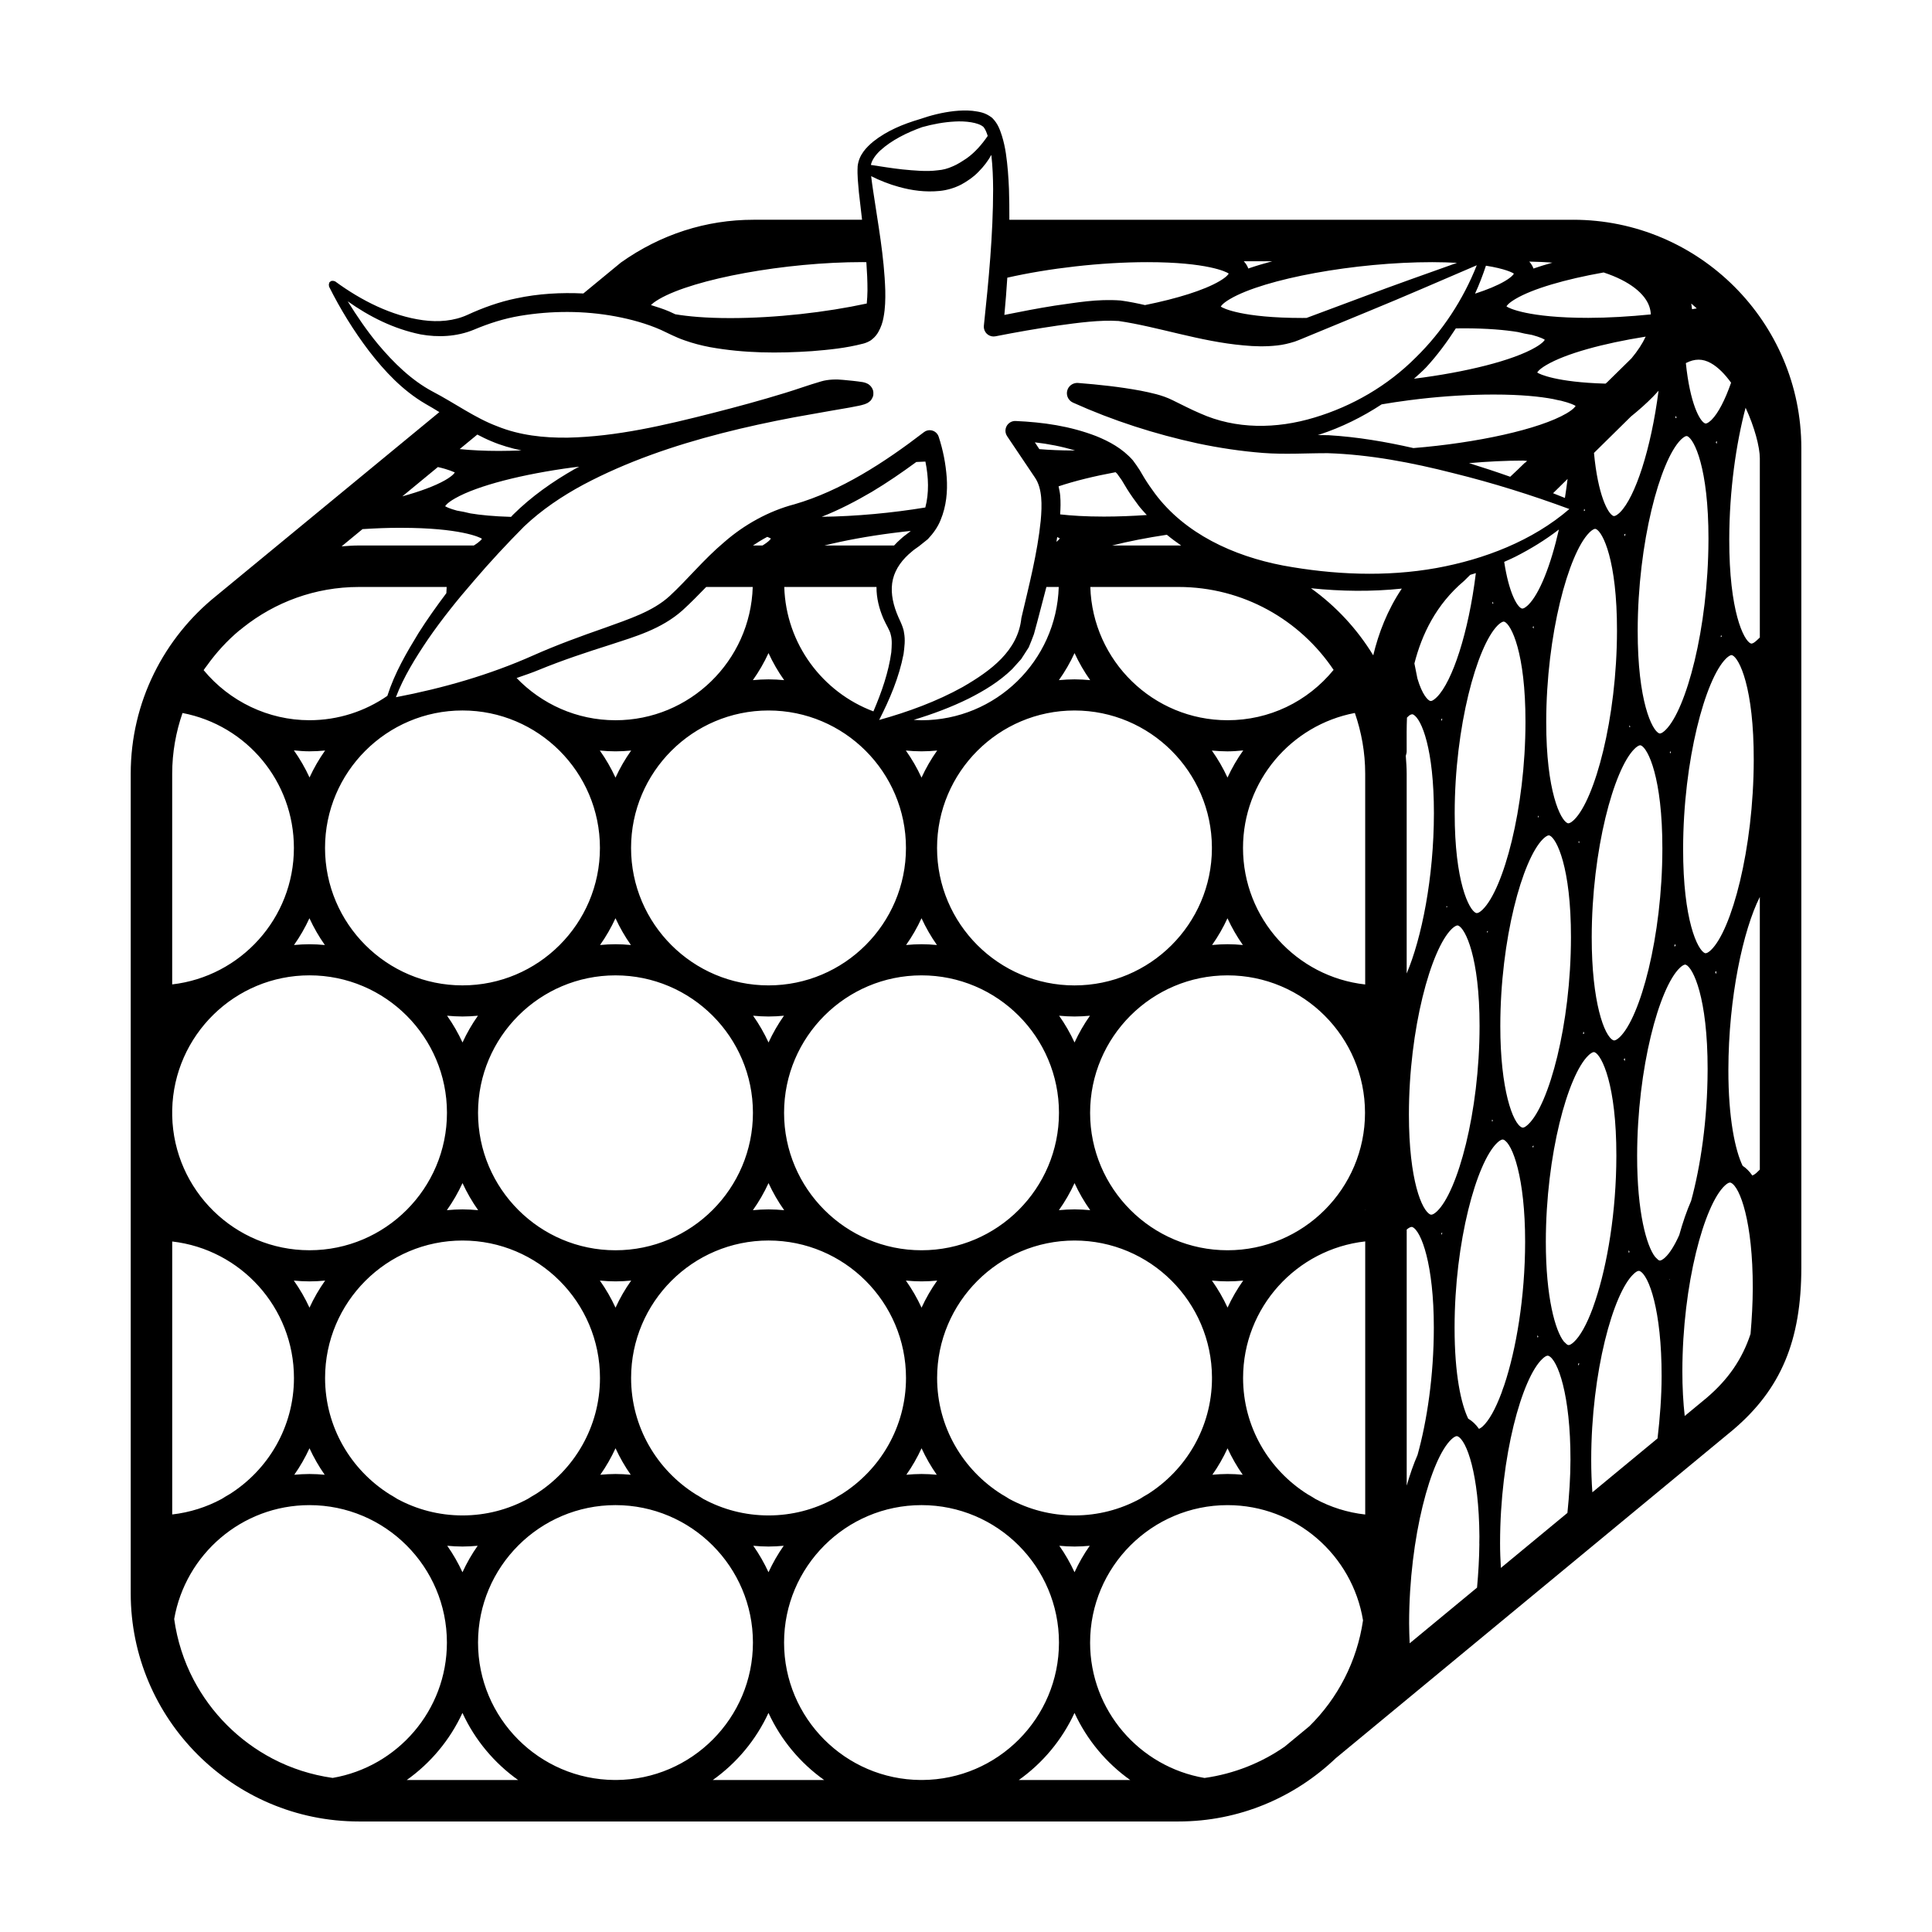 <?xml version="1.0" encoding="UTF-8"?>
<!-- Uploaded to: SVG Repo, www.svgrepo.com, Generator: SVG Repo Mixer Tools -->
<svg fill="#000000" width="800px" height="800px" version="1.1" viewBox="144 144 512 512" xmlns="http://www.w3.org/2000/svg">
 <path d="m560.88 202.24h-149.39c0.008-2.731-0.012-5.461-0.105-8.207-0.129-3.094-0.348-6.199-0.809-9.328-0.23-1.566-0.57-3.133-1.059-4.719-0.523-1.566-1.031-3.223-2.606-4.766-1.898-1.488-3.484-1.598-5.188-1.848-1.664-0.16-3.281-0.098-4.867 0.07-3.168 0.352-6.219 1.129-9.168 2.152-4.32 1.285-8.57 2.992-12.312 5.953-1.77 1.512-3.734 3.441-4.09 6.492-0.141 2.609 0.145 4.672 0.328 6.938 0.262 2.426 0.551 4.848 0.84 7.258h-28.762l-0.008 0.004c-12.52 0-24.555 3.832-35.125 11.328l-9.965 8.207c-5.938-0.289-11.898 0.039-17.746 1.289-4.441 0.895-8.949 2.519-12.941 4.367-3.586 1.645-7.731 1.984-11.824 1.426-8.238-1.113-16.301-5.184-23.191-10.23l-0.066-0.051c-0.051-0.039-0.117-0.016-0.176-0.047-0.121-0.059-0.227-0.082-0.363-0.094-0.152-0.016-0.273-0.012-0.422 0.035-0.059 0.02-0.117-0.016-0.172 0.016-0.066 0.031-0.078 0.109-0.133 0.156-0.07 0.055-0.168 0.055-0.227 0.125-0.051 0.062-0.031 0.145-0.066 0.215-0.062 0.117-0.09 0.223-0.109 0.355-0.02 0.156-0.016 0.281 0.031 0.43 0.02 0.066-0.02 0.133 0.016 0.199 3.016 6.031 6.527 11.723 10.613 17.098 4.117 5.316 8.82 10.387 14.934 13.969 1.234 0.684 2.453 1.43 3.68 2.184l-59.082 48.66c-13.824 11.094-22.711 28.098-22.711 47.164v217.19c-0.012 33.352 27.121 60.48 60.469 60.48h217.2c16.148 0 30.801-6.398 41.66-16.746l105.38-87.098c12.629-10.754 18.02-23.598 18.02-42.953v-217.19c0.004-33.352-27.129-60.484-60.48-60.484zm-316.72 32.953c-2.938-3.555-5.559-7.402-8.012-11.344 5.769 4.074 12.148 7.312 19.348 8.777 4.57 0.824 9.57 0.621 14.094-1.254 4.066-1.707 7.941-2.934 12.172-3.66 8.34-1.395 17.02-1.418 25.367 0.141 4.164 0.781 8.27 1.914 12.051 3.586 1.707 0.789 3.949 1.98 6.219 2.75 2.242 0.805 4.5 1.375 6.758 1.809 9.062 1.633 18.07 1.672 27.035 1.059 4.508-0.371 8.902-0.781 13.566-1.992 0.422-0.078 1.766-0.574 2.359-1.148 0.742-0.574 1.281-1.285 1.652-1.941 0.766-1.348 1.156-2.644 1.375-3.875 0.473-2.477 0.496-4.797 0.461-7.094-0.281-9.125-1.953-17.828-3.223-26.496-0.191-1.262-0.375-2.562-0.52-3.82 2.367 1.172 4.805 2.148 7.383 2.848 3.406 0.941 6.992 1.445 10.824 1.059 1.863-0.18 3.965-0.793 5.719-1.719 1.66-0.914 3.25-2.012 4.559-3.387 1.328-1.34 2.473-2.82 3.359-4.434 0.008 0.055 0.016 0.117 0.023 0.172 0.328 2.918 0.438 5.914 0.457 8.914-0.008 12.016-1.18 24.168-2.453 36.168-0.023 0.246-0.016 0.52 0.035 0.777 0.277 1.402 1.645 2.312 3.047 2.035 5.457-1.074 10.988-2.047 16.492-2.844 5.441-0.75 11.18-1.535 16.133-1.211 10.422 1.52 21.551 5.449 33.098 6.461 2.902 0.289 5.891 0.367 8.941 0.02 1.523-0.156 3.066-0.527 4.606-1.008 1.402-0.496 2.637-1.066 3.961-1.594l15.648-6.461c9.613-3.934 19.125-8.113 28.664-12.188-3.594 9.105-9.145 17.566-16.094 24.371-7.488 7.535-16.855 12.977-26.969 16-10.039 3.031-20.781 3.148-30.293-1.141-2.414-1.02-4.703-2.234-7.289-3.488-2.801-1.391-5.727-1.949-8.461-2.508-5.551-1.027-10.996-1.602-16.555-2.043-1.113-0.086-2.238 0.52-2.723 1.598-0.617 1.371-0.008 2.988 1.367 3.606 10.711 4.824 21.695 8.336 33.07 10.816 5.684 1.195 11.453 2.066 17.277 2.523 5.832 0.453 11.836 0.039 17.215 0.066 11.125 0.359 22.297 2.496 33.254 5.297 10.391 2.562 20.68 5.785 30.738 9.504-9.797 8.441-22.543 13.324-35.223 15.633-13.383 2.406-27.32 1.785-40.641-0.66-13.23-2.531-26.023-8.457-33.957-19.074-0.977-1.324-1.918-2.676-2.789-4.086l-1.27-2.152c-0.535-0.824-1.168-1.746-1.793-2.57-2.769-3.148-6.269-5.012-9.711-6.41-7-2.695-14.07-3.684-21.367-4.012-0.531-0.023-1.078 0.117-1.555 0.438-1.18 0.797-1.496 2.398-0.699 3.578l0.137 0.207 7.273 10.816c1.934 2.875 1.875 7.168 1.5 11.371-0.859 8.508-3.094 17.152-5.125 25.785-0.887 8.703-8.105 13.992-15.562 18.305-6.875 3.82-14.457 6.594-22.125 8.73 2.793-5.508 5.246-11.168 6.465-17.488 0.219-1.836 0.512-3.688 0.102-5.746-0.098-0.93-0.672-2.238-0.973-2.918-0.363-0.734-0.664-1.484-0.969-2.231-1.152-2.984-1.676-6.117-0.973-8.949 0.691-2.836 2.559-5.305 4.996-7.285 0.57-0.527 1.273-0.941 1.902-1.422l2.34-1.871c1.41-1.488 2.633-3.184 3.375-5.043 1.547-3.703 1.883-7.598 1.637-11.277-0.281-3.723-0.953-7.215-2.133-10.832-0.086-0.258-0.219-0.52-0.395-0.75-0.84-1.098-2.414-1.305-3.508-0.461l-0.125 0.098c-10.371 7.957-21.906 15.453-34.172 19.012-6.875 1.793-13.418 5.461-18.672 10.07-5.367 4.512-9.754 9.945-14.43 14.258-4.488 4.109-10.832 6.109-17.145 8.41-6.359 2.219-12.797 4.559-19.027 7.332-11.527 5.137-23.863 8.676-36.371 11.07 2.008-5.332 5.223-10.492 8.5-15.34 3.715-5.398 7.84-10.527 12.152-15.484 4.246-4.977 8.793-9.867 13.344-14.445 4.629-4.387 10.012-8.016 15.711-11.078 11.445-6.074 23.91-10.336 36.598-13.598 6.352-1.633 12.777-3.019 19.242-4.238l9.738-1.73 4.922-0.848 2.547-0.496c0.457-0.105 0.879-0.191 1.508-0.402l0.66-0.281c0.289-0.16 0.57-0.363 0.809-0.594 0.066 0.004 0.805-0.973 0.801-1.711 0.062-0.891-0.129-1.277-0.352-1.684-0.242-0.43-0.621-0.809-0.984-1.043l-0.301-0.16c-0.18-0.09-0.426-0.188-0.562-0.227l-0.562-0.141c-2.125-0.328-3.418-0.414-5.258-0.602-1.664-0.188-3.996-0.148-5.836 0.41-3.523 1.023-6.391 2.102-9.586 3.066-6.269 1.926-12.629 3.656-19.023 5.285-12.801 3.258-25.609 6.285-38.508 6.551-6.406 0.082-12.797-0.625-18.652-2.996-5.906-2.195-11.246-6.137-17.281-9.281-5.488-2.941-10.219-7.547-14.383-12.516zm129.73-14.168c-0.02 1.152-0.078 2.297-0.188 3.41-10.812 2.34-24.094 3.859-36.113 3.863h-0.039c-6.609 0-11.27-0.457-14.586-1.012-0.539-0.25-1.031-0.484-1.641-0.758-1.578-0.676-3.195-1.172-4.809-1.68 0.336-0.352 0.957-0.879 2.168-1.582l0.004-0.004c9.324-5.406 33.508-9.801 53.902-9.801 0.363 0 0.652 0.02 1.004 0.02 0.18 2.535 0.309 5.047 0.297 7.543zm14.469-43.328c2.863-0.801 5.809-1.348 8.719-1.492 2.742-0.164 6.176 0.223 7.543 1.434 0.484 0.566 0.836 1.434 1.133 2.387-1.535 2.258-3.383 4.356-5.5 5.879-1.246 0.824-2.465 1.652-3.844 2.211-1.27 0.559-2.457 0.906-3.961 1.02-2.891 0.383-6.09 0.066-9.301-0.238-2.746-0.297-5.543-0.762-8.355-1.188 0.254-1.301 1.281-2.719 2.555-3.887 3.027-2.731 6.992-4.68 11.012-6.125zm-193.06 411.44-0.004-0.004c-2.586-4.93-4.336-10.352-5.133-16.078 2.977-17.113 17.898-30.18 35.848-30.18 20.086 0 36.426 16.34 36.426 36.426 0 17.988-13.121 32.934-30.281 35.867-5.676-0.805-11.047-2.547-15.934-5.109l-0.004-0.004c-8.922-4.684-16.234-11.996-20.918-20.918zm237.59-9.836c0-20.086 16.34-36.426 36.422-36.426 18.074 0 33.074 13.246 35.906 30.531-1.594 10.902-6.711 20.672-14.215 28.062l-6.398 5.289c-0.016 0.012-0.023 0.035-0.039 0.047-6.227 4.348-13.492 7.269-21.344 8.375-17.188-2.914-30.332-17.871-30.332-35.879zm-44.887 36.414c-19.988-0.117-36.215-16.402-36.215-36.418 0-20.086 16.344-36.426 36.426-36.426 20.086 0 36.426 16.34 36.426 36.426 0 20.016-16.227 36.301-36.215 36.418zm-81.102 0c-19.988-0.117-36.215-16.402-36.215-36.418 0-20.086 16.344-36.426 36.426-36.426 20.086 0 36.426 16.34 36.426 36.426 0 20.016-16.227 36.301-36.211 36.418zm24.246-316.16h12.336c-0.594 19.57-16.656 35.316-36.367 35.316-10.289 0-19.578-4.305-26.207-11.191 2.008-0.707 4.031-1.367 6.004-2.195 6.176-2.531 12.488-4.617 18.922-6.656 6.312-2.078 13.348-4.035 19.016-9.062 2.25-2.047 4.289-4.148 6.297-6.211zm58.098-33.234c0.855 4.152 0.977 8.418-0.023 12.168-8.746 1.445-18.398 2.356-27.457 2.465 4.664-1.832 9.059-4.137 13.297-6.617 4.078-2.441 7.957-5.109 11.77-7.906 0.809-0.043 1.609-0.078 2.414-0.109zm-8.297 22.238h-18.453c5.359-1.332 11.512-2.457 17.957-3.289 1.004-0.113 1.996-0.238 2.988-0.367 0.637-0.07 1.277-0.133 1.918-0.199l-0.387 0.328c-0.734 0.586-1.512 1.086-2.199 1.746-0.637 0.543-1.242 1.148-1.824 1.781zm-2.867 19.309c0.391 0.836 0.781 1.672 1.227 2.465 0.422 0.875 0.602 1.168 0.77 1.938 0.375 1.336 0.242 2.992 0.129 4.574-0.715 5.277-2.555 10.578-4.742 15.676-13.477-5.059-23.164-17.855-23.625-32.969h24.445c-0.031 2.938 0.727 5.793 1.797 8.316zm46.883-32.523c-0.055-0.77-0.258-1.625-0.43-2.461 4.231-1.418 9.418-2.691 15.105-3.746 0.137 0.145 0.301 0.27 0.43 0.418l1.207 1.695 1.402 2.332c0.969 1.543 2.031 3.035 3.133 4.5 0.652 0.844 1.391 1.609 2.098 2.402-3.805 0.262-7.602 0.41-11.277 0.414h-0.148c-4.793 0-8.52-0.246-11.535-0.582 0.109-1.617 0.168-3.262 0.016-4.973zm-6.715-14.121c3.625 0.414 7.227 1.121 10.652 2.16h-0.059-0.113c-3.66 0-6.695-0.145-9.293-0.359zm116.87 34.656c-1.934 15.816-6.227 28.719-10.305 32.832-0.742 0.742-1.402 1.156-1.789 1.043-0.617-0.16-2.137-1.652-3.394-5.949l-0.797-3.984c1.957-7.676 5.746-15.629 13.137-21.852l1.656-1.633c0.5-0.152 1-0.289 1.492-0.457zm-41.922-36.574c0.172-0.059 0.352-0.098 0.52-0.156 5.797-1.906 11.328-4.637 16.438-7.992 2.332-0.398 4.727-0.762 7.172-1.078 0.988-0.113 1.965-0.238 2.945-0.363 6.484-0.738 13.168-1.16 19.5-1.16h0.074c7.359 0 12.355 0.555 15.742 1.191 0.699 0.156 1.352 0.324 2.125 0.453 2.43 0.605 3.609 1.188 3.836 1.375 0 0.004-0.297 0.734-2.394 1.969-7.223 4.234-23.793 7.844-40.582 9.199-7.352-1.676-14.824-2.953-22.473-3.41-1.008-0.035-1.926-0.016-2.902-0.027zm28.789-18.004c2.938-3.188 5.492-6.664 7.824-10.273 0.625-0.008 1.258-0.023 1.875-0.023h0.039c6.523 0 11.172 0.441 14.516 0.984 1.137 0.293 2.383 0.551 3.746 0.77 2.144 0.57 3.188 1.102 3.398 1.281 0 0.008-0.297 0.734-2.391 1.969-6.012 3.539-18.551 6.641-32.273 8.355 1.098-1.016 2.25-1.969 3.266-3.062zm-81-17.668c-6.297-0.465-11.785 0.582-17.461 1.363-4.488 0.703-8.914 1.574-13.355 2.461 0.312-3.289 0.57-6.578 0.777-9.871 10.973-2.484 24.734-4.113 37.137-4.113 15.82 0 21.012 2.582 21.539 3.027-0.004 0.008-0.301 0.75-2.434 2.004-4.125 2.422-11.281 4.633-19.754 6.344-2.074-0.473-4.191-0.91-6.449-1.215zm-193.71 316.38c-10.266-6.449-17.125-17.844-17.125-30.836 0-20.086 16.34-36.426 36.426-36.426 20.086 0 36.426 16.34 36.426 36.426 0 12.969-6.832 24.34-17.062 30.797-0.727 0.395-1.414 0.844-2.117 1.273-5.137 2.773-11.012 4.356-17.25 4.356-6.269 0-12.172-1.594-17.328-4.394-0.656-0.402-1.293-0.828-1.969-1.195zm-44.562 1.238c-3.973 2.144-8.395 3.559-13.074 4.094v-72.34c18.129 2.074 32.262 17.492 32.262 36.172 0 12.965-6.828 24.336-17.055 30.793-0.73 0.395-1.426 0.848-2.133 1.281zm287.78-1.277c-10.23-6.457-17.062-17.832-17.062-30.801 0-18.715 14.188-34.16 32.367-36.188v72.375c-4.727-0.527-9.188-1.953-13.191-4.117-0.699-0.426-1.387-0.879-2.113-1.27zm-44.477 1.277c-5.137 2.773-11.008 4.352-17.246 4.352-6.262 0-12.164-1.59-17.316-4.387-0.664-0.406-1.309-0.836-1.992-1.207-10.262-6.449-17.117-17.84-17.117-30.832 0-20.086 16.344-36.426 36.426-36.426 20.035 0 36.332 16.254 36.418 36.27 0 0.055-0.008 0.105-0.008 0.16 0 0.055 0.008 0.105 0.008 0.16-0.055 12.898-6.863 24.207-17.047 30.637-0.727 0.387-1.418 0.84-2.125 1.273zm-81.094-0.004c-5.137 2.773-11.012 4.356-17.25 4.356-6.266 0-12.164-1.59-17.32-4.391-0.66-0.406-1.305-0.836-1.988-1.207-10.262-6.449-17.117-17.84-17.117-30.832 0-20.086 16.34-36.426 36.426-36.426 20.086 0 36.426 16.34 36.426 36.426 0 12.969-6.832 24.34-17.062 30.797-0.727 0.395-1.414 0.848-2.113 1.277zm224.09-69.938c-1.219 2.719-2.492 4.777-3.742 5.938-0.488 0.449-1.188 0.961-1.605 0.758-0.211-0.09-0.434-0.324-0.652-0.539-0.121-0.121-0.242-0.246-0.367-0.359-2.262-2.828-4.809-11.789-4.789-26.816 0.027-23.332 5.867-44.586 11.305-49.797 0.359-0.34 0.977-0.863 1.438-0.863 0.07 0 0.133 0.012 0.191 0.039 1.887 0.805 5.762 8.641 5.746 27.68 0 0.047-0.004 0.094-0.004 0.137v0.242c-0.043 13.027-1.852 25.309-4.371 34.516-1.168 2.664-2.223 5.731-3.148 9.066zm-22.957 19.477c-1.566 4.207-3.281 7.297-4.953 8.848-0.492 0.469-1.203 0.984-1.648 0.77-0.203-0.09-0.422-0.32-0.637-0.523-0.125-0.125-0.25-0.254-0.383-0.371-2.246-2.801-4.781-11.637-4.773-26.438 0.016-23.082 5.848-44.164 11.281-49.375 0.363-0.348 0.992-0.879 1.465-0.879 0.074 0 0.145 0.016 0.211 0.043 1.879 0.805 5.758 8.566 5.734 27.422-0.016 14.941-2.414 28.918-5.559 38.367-0.25 0.691-0.496 1.41-0.738 2.137zm-24.168 22.41c-1.566 4.184-3.277 7.258-4.953 8.805-0.289 0.273-0.641 0.512-0.984 0.668-0.828-1.172-1.777-2.094-2.863-2.711-1.832-3.809-3.613-11.508-3.609-24.117 0.004-22.844 5.832-43.762 11.266-48.965 0.371-0.355 1.008-0.891 1.5-0.891 0.074 0 0.148 0.016 0.215 0.043 2.379 1.02 5.723 10.078 5.715 27.043-0.012 14.785-2.402 28.637-5.539 38.016-0.262 0.68-0.504 1.391-0.746 2.109zm-315.87-29.617c1.398 0 2.781-0.082 4.148-0.211-1.598 2.246-2.984 4.648-4.148 7.176-1.168-2.527-2.551-4.926-4.148-7.176 1.367 0.125 2.75 0.211 4.148 0.211zm-4.102-89.141c1.574-2.223 2.938-4.598 4.09-7.094 1.152 2.496 2.516 4.871 4.09 7.094-1.344-0.121-2.703-0.207-4.078-0.207-1.383 0-2.75 0.082-4.102 0.207zm206.84-62.152c20.027 0 36.328 16.258 36.414 36.27 0 0.055-0.008 0.105-0.008 0.16s0.008 0.105 0.008 0.16c-0.086 20.012-16.387 36.266-36.414 36.266-20.086 0-36.426-16.34-36.426-36.426 0-20.09 16.34-36.43 36.426-36.43zm-158.07 106.62c0-20.086 16.344-36.426 36.426-36.426 20.086 0 36.426 16.34 36.426 36.426s-16.34 36.426-36.426 36.426c-20.082 0-36.426-16.34-36.426-36.426zm326.08-152.13c0 0.047-0.004 0.09-0.004 0.137v0.242c-0.078 23.492-5.922 44.945-11.359 50.281-0.344 0.34-1.203 1.121-1.719 0.906-1.863-0.781-5.695-8.461-5.676-27.215 0.027-23.359 5.91-45 11.391-50.559 0.254-0.254 1.047-1.008 1.578-1.008 0.059 0 0.117 0.012 0.172 0.031 1.844 0.758 5.629 8.406 5.617 27.184zm6.301 30.867c1.875 0.785 5.734 8.602 5.695 27.754-0.039 23.691-5.891 45.168-11.328 50.363-0.406 0.395-1.148 1-1.637 0.82-1.891-0.812-5.777-8.633-5.75-27.66 0.027-23.461 5.894-44.992 11.355-50.383 0.301-0.297 1-0.93 1.488-0.93 0.062 0 0.121 0.012 0.176 0.035zm-29.828 101.21c-0.426 0.402-1.215 1.035-1.68 0.832-2.394-1.023-5.75-10.16-5.734-27.273 0.023-23.227 5.879-44.586 11.336-49.965 0.312-0.305 1.02-0.941 1.523-0.941 0.062 0 0.129 0.012 0.188 0.035 1.859 0.781 5.695 8.496 5.676 27.371-0.031 23.449-5.875 44.754-11.309 49.941zm-24.203 23.074c-0.426 0.406-1.199 1.102-1.73 0.848-2.375-1.016-5.719-10.031-5.707-26.883 0.012-22.98 5.863-44.176 11.32-49.555 0.316-0.305 1.035-0.957 1.551-0.957 0.07 0 0.133 0.012 0.199 0.039 1.852 0.777 5.672 8.395 5.652 26.984-0.02 23.211-5.848 44.348-11.285 49.523zm-24.199 23.07c-0.434 0.414-1.25 1.078-1.766 0.859-2.203-0.941-5.691-8.969-5.691-26.5 0-22.738 5.844-43.766 11.297-49.133 0.316-0.312 1.051-0.973 1.59-0.973 0.07 0 0.141 0.012 0.203 0.039 1.84 0.773 5.644 8.289 5.633 26.605-0.012 22.957-5.836 43.922-11.266 49.102zm61.867-121.28c-0.059-0.152-0.129-0.289-0.188-0.438 0.094-0.043 0.195-0.113 0.289-0.16-0.035 0.199-0.066 0.398-0.102 0.598zm-10.664-7.109c-0.094 0.043-0.18 0.066-0.273 0.113 0.031-0.176 0.062-0.355 0.09-0.535 0.059 0.148 0.125 0.281 0.184 0.422zm-13.574 30.879c-0.055-0.145-0.121-0.27-0.18-0.41 0.09-0.039 0.184-0.105 0.273-0.152-0.031 0.184-0.059 0.375-0.094 0.562zm-10.93-6.879c0.027-0.164 0.055-0.332 0.082-0.496 0.051 0.137 0.113 0.258 0.168 0.391-0.082 0.039-0.164 0.062-0.25 0.105zm-13.309 30.625c-0.051-0.133-0.113-0.254-0.168-0.383 0.082-0.039 0.172-0.098 0.254-0.141-0.027 0.172-0.055 0.352-0.086 0.523zm-10.922-6.754c0.027-0.152 0.051-0.309 0.074-0.461 0.051 0.125 0.109 0.238 0.16 0.363-0.078 0.035-0.152 0.055-0.234 0.098zm-1.094 86.188c-0.035 0.191-0.066 0.383-0.102 0.578-0.059-0.148-0.125-0.277-0.184-0.422 0.094-0.043 0.191-0.109 0.285-0.156zm13.238-30.039c0.059 0.148 0.125 0.281 0.188 0.43-0.094 0.043-0.188 0.066-0.281 0.113 0.031-0.184 0.062-0.363 0.094-0.543zm10.977 6.965c-0.035 0.203-0.074 0.406-0.109 0.613-0.059-0.156-0.133-0.297-0.195-0.449 0.102-0.043 0.207-0.117 0.305-0.164zm13.207-30.238c0.07 0.18 0.148 0.344 0.219 0.523-0.113 0.051-0.223 0.078-0.336 0.133 0.039-0.219 0.078-0.438 0.117-0.656zm11.043 7.129c-0.043 0.246-0.09 0.488-0.129 0.734-0.07-0.188-0.152-0.359-0.227-0.543 0.113-0.047 0.238-0.133 0.355-0.191zm13.164-30.367c0.07 0.191 0.152 0.371 0.23 0.559-0.117 0.051-0.23 0.082-0.352 0.141 0.039-0.234 0.078-0.465 0.121-0.699zm0.477-139.44c-0.109 0.051-0.215 0.086-0.328 0.145 0.039-0.215 0.074-0.434 0.109-0.652 0.066 0.18 0.148 0.336 0.219 0.508zm-13.672 31.465c-0.066-0.172-0.145-0.328-0.215-0.5 0.105-0.051 0.223-0.133 0.332-0.188-0.043 0.227-0.078 0.457-0.117 0.688zm22.965-30.91c-0.285 0.281-1.242 1.18-1.758 0.973-1.418-0.586-3.981-5.309-5.082-15.984 2.356-1.207 4.438-1.211 6.625 0.008 1.938 1.082 3.742 2.949 5.363 5.191-1.602 4.566-3.379 8.027-5.148 9.812zm-80.824 146.75v-52.941c0-1.598-0.117-3.164-0.238-4.727 0.09-0.391 0.238-0.762 0.238-1.18l-0.004-1.922c-0.012-1.969-0.023-4.371 0.082-7.043l0.621-0.578c0.648-0.422 0.891-0.305 1.07-0.215 2.191 1.188 5.457 9.125 5.449 26.125-0.004 17.105-3.281 33.219-7.219 42.48zm-47.469 73.348c-20.086 0-36.426-16.34-36.426-36.426s16.34-36.426 36.426-36.426c20.086 0 36.426 16.34 36.426 36.426s-16.34 36.426-36.426 36.426zm-81.102 0c-20.086 0-36.426-16.34-36.426-36.426s16.344-36.426 36.426-36.426c20.086 0 36.426 16.34 36.426 36.426s-16.34 36.426-36.426 36.426zm114.84-142.39c1.746 5.055 2.738 10.453 2.738 16.094v55.859c-18.188-2.023-32.379-17.469-32.379-36.188 0-17.758 12.789-32.574 29.641-35.766zm-29.676 61.492c-1.34-0.121-2.691-0.207-4.062-0.207-1.383 0-2.746 0.082-4.102 0.207 1.57-2.219 2.93-4.586 4.082-7.078 1.152 2.492 2.512 4.863 4.082 7.078zm-44.613 25.836c-1.152-2.496-2.516-4.871-4.09-7.094 1.348 0.121 2.707 0.207 4.082 0.207 1.383 0 2.746-0.086 4.094-0.207-1.57 2.223-2.934 4.598-4.086 7.094zm77.016-7.094h0.012v0.016c-0.004-0.004-0.008-0.008-0.012-0.016zm-36.48-63.113c-1.164-2.519-2.547-4.914-4.141-7.156 1.367 0.125 2.75 0.211 4.148 0.211 1.398 0 2.781-0.117 4.16-0.246-1.605 2.25-2.996 4.656-4.168 7.191zm-121.63 70.207c-1.152-2.496-2.516-4.871-4.09-7.094 1.348 0.121 2.703 0.207 4.082 0.207 1.383 0 2.746-0.082 4.098-0.207-1.574 2.223-2.938 4.598-4.09 7.094zm0 37.266c1.168 2.527 2.551 4.926 4.148 7.176-1.367-0.125-2.75-0.211-4.148-0.211-1.398 0-2.781 0.082-4.148 0.211 1.598-2.25 2.984-4.648 4.148-7.176zm40.551 26.043c1.398 0 2.781-0.082 4.148-0.211-1.598 2.246-2.984 4.648-4.148 7.176-1.168-2.527-2.551-4.926-4.148-7.176 1.367 0.125 2.75 0.211 4.148 0.211zm40.547-26.043c1.164 2.527 2.551 4.926 4.148 7.172-1.367-0.125-2.746-0.211-4.148-0.211-1.398 0-2.781 0.082-4.148 0.211 1.598-2.246 2.984-4.644 4.148-7.172zm40.555 26.043c1.395 0 2.769-0.082 4.133-0.211-1.594 2.242-2.977 4.637-4.141 7.156-1.164-2.519-2.547-4.914-4.141-7.156 1.367 0.125 2.746 0.211 4.148 0.211zm36.473-18.965v0.094c-0.023 0.004-0.047 0-0.07 0.004 0.023-0.035 0.047-0.066 0.07-0.098zm92.727-63.031c0.117-0.051 0.242-0.137 0.363-0.195-0.047 0.254-0.09 0.504-0.133 0.762-0.074-0.199-0.156-0.379-0.23-0.566zm1.48-88.766c0.031-0.184 0.062-0.367 0.098-0.551 0.059 0.152 0.125 0.285 0.188 0.434-0.098 0.043-0.188 0.07-0.285 0.117zm-1.305-51.68c0.109-0.051 0.23-0.137 0.34-0.195-0.043 0.234-0.082 0.473-0.121 0.711-0.066-0.18-0.148-0.34-0.219-0.516zm-22.488-6.754c2.168-1.75 4.086-3.465 5.742-5.141 0.57-0.574 1.066-1.137 1.582-1.703-2.008 15.594-6.195 28.184-10.18 32.203-0.277 0.289-1.285 1.195-1.801 0.992-1.453-0.598-4.094-5.551-5.133-16.703zm-9.469 29.773c0.066 0 0.129 0.012 0.184 0.031 1.836 0.754 5.617 8.332 5.594 26.934-0.027 23.344-5.891 44.758-11.348 50.113-0.355 0.348-1.258 1.137-1.754 0.914-1.852-0.777-5.672-8.359-5.652-26.828 0.016-23.117 5.894-44.586 11.379-50.137 0.25-0.262 1.055-1.027 1.598-1.027zm-24.238 24.578c0.062 0 0.129 0.012 0.188 0.035 1.82 0.75 5.59 8.227 5.574 26.547-0.016 23.102-5.867 44.344-11.32 49.695-0.363 0.355-1.23 1.152-1.809 0.93-1.836-0.773-5.633-8.254-5.629-26.445 0.004-22.867 5.875-44.172 11.352-49.723 0.266-0.262 1.082-1.039 1.645-1.039zm-16.402 26.344c-0.062-0.156-0.125-0.316-0.191-0.473 0.098-0.047 0.199-0.117 0.297-0.168-0.039 0.211-0.07 0.43-0.105 0.641zm-133.8 59.359c-1.348-0.121-2.703-0.207-4.082-0.207-1.383 0-2.746 0.082-4.098 0.207 1.574-2.223 2.938-4.598 4.09-7.094 1.152 2.496 2.516 4.871 4.09 7.094zm-81.102 0c-1.348-0.121-2.703-0.207-4.082-0.207-1.383 0-2.746 0.082-4.098 0.207 1.574-2.223 2.938-4.598 4.09-7.094 1.152 2.496 2.516 4.871 4.09 7.094zm-44.629 25.832c-1.152-2.496-2.516-4.871-4.09-7.094 1.348 0.121 2.703 0.207 4.082 0.207 1.383 0 2.746-0.082 4.098-0.207-1.574 2.223-2.941 4.598-4.09 7.094zm0 37.266c1.168 2.527 2.551 4.926 4.148 7.176-1.367-0.125-2.75-0.211-4.148-0.211-1.398 0-2.781 0.082-4.148 0.211 1.594-2.25 2.981-4.648 4.148-7.176zm40.551 26.043c1.398 0 2.781-0.082 4.148-0.211-1.598 2.246-2.984 4.648-4.148 7.176-1.168-2.527-2.551-4.926-4.148-7.176 1.363 0.125 2.746 0.211 4.148 0.211zm209.67 54.129v-67.859c0.457-0.391 1.078-0.82 1.5-0.668 2.363 1.016 5.691 9.949 5.688 26.66-0.004 12.691-1.797 24.711-4.32 33.75-1.055 2.41-2.012 5.152-2.867 8.117zm34.691-39.871c0.059 0.164 0.133 0.312 0.195 0.473-0.102 0.043-0.195 0.066-0.301 0.113 0.035-0.191 0.07-0.387 0.105-0.586zm11.016 7.43c-0.039 0.219-0.078 0.434-0.117 0.652-0.062-0.168-0.133-0.32-0.199-0.484 0.102-0.047 0.211-0.121 0.316-0.168zm13.156-29.945c0.062 0.172 0.137 0.328 0.203 0.496-0.105 0.043-0.203 0.066-0.312 0.117 0.035-0.203 0.074-0.406 0.109-0.613zm10.797 7.668c-0.012 0.074-0.027 0.145-0.039 0.219-0.02-0.055-0.043-0.109-0.066-0.164 0.035-0.012 0.07-0.039 0.105-0.055zm-6.328-249.78c-0.855 1.852-2.121 3.785-3.769 5.762l-6.465 6.352c-0.137 0.113-0.262 0.23-0.402 0.344-13.051-0.359-17.613-2.547-18.102-2.949 0.004-0.008 0.297-0.734 2.398-1.973 5.148-3.031 15.031-5.742 26.34-7.535zm-29.746 77.402c-0.062-0.164-0.137-0.312-0.207-0.469 0.102-0.047 0.211-0.125 0.312-0.176-0.035 0.211-0.07 0.43-0.105 0.645zm-94.066-11.059c17.113 0 32.219 8.734 41.105 21.977-6.945 8.473-17.07 13.34-28.105 13.34-19.707 0-35.773-15.746-36.367-35.316zm-23.398 24.695c-1.367-0.125-2.746-0.211-4.148-0.211-1.398 0-2.781 0.082-4.148 0.211 1.598-2.246 2.984-4.644 4.148-7.172 1.168 2.527 2.551 4.926 4.148 7.172zm-85.25 80.891c-20.086 0-36.426-16.34-36.426-36.426 0-20.086 16.34-36.426 36.426-36.426s36.426 16.344 36.426 36.426c0 20.086-16.34 36.426-36.426 36.426zm0-81.102c-1.398 0-2.781 0.082-4.148 0.211 1.598-2.246 2.984-4.644 4.148-7.172 1.164 2.527 2.551 4.926 4.148 7.172-1.367-0.125-2.75-0.211-4.148-0.211zm-40.551 26.043c-1.168-2.527-2.551-4.93-4.148-7.176 1.367 0.125 2.75 0.211 4.148 0.211 1.402 0 2.781-0.082 4.148-0.211-1.594 2.25-2.981 4.648-4.148 7.176zm-81.09 52.398c20.086 0 36.426 16.34 36.426 36.426s-16.34 36.426-36.426 36.426c-19.816 0-35.957-15.914-36.387-35.633v-1.59c0.43-19.715 16.57-35.629 36.387-35.629zm81.098 125.33c1.141 2.469 2.481 4.816 4.031 7.019-1.332-0.121-2.676-0.203-4.039-0.203-1.359 0-2.695 0.086-4.023 0.203 1.551-2.203 2.894-4.555 4.031-7.019zm81.102 0c1.141 2.469 2.481 4.816 4.031 7.019-1.332-0.121-2.676-0.203-4.039-0.203-1.359 0-2.695 0.086-4.023 0.203 1.551-2.203 2.894-4.555 4.031-7.019zm81.09 0.016c1.137 2.461 2.477 4.805 4.023 7-1.328-0.121-2.668-0.203-4.027-0.203-1.355 0-2.695 0.086-4.019 0.203 1.551-2.195 2.887-4.539 4.023-7zm140.13-72.969c-0.324 0.297-0.707 0.539-1.066 0.656-0.75-1.074-1.602-1.941-2.562-2.562-1.949-4.027-3.797-12.508-3.777-25.457 0.031-19.254 3.941-37.066 8.332-45.793v72.258zm0.93-141.91-0.73 0.688c-0.34 0.336-1.203 1.094-1.676 0.891-1.875-0.785-5.731-8.57-5.695-27.602 0.02-12.969 1.816-25.383 4.332-34.871 2.348 5.074 3.769 10.402 3.769 13.422zm-17.961-87c-0.055-0.523-0.125-1.023-0.211-1.504 0.504 0.41 0.965 0.863 1.449 1.293-0.418 0.074-0.82 0.145-1.238 0.211zm-11.34-0.762c0.238 0.68 0.375 1.398 0.422 2.144-5.644 0.559-11.305 0.906-16.562 0.91h-0.039c-15.91 0-21.133-2.59-21.66-3.039 0-0.008 0.289-0.734 2.391-1.977 4.535-2.684 13.117-5.199 23.355-7.016 7.082 2.332 10.941 5.699 12.094 8.977zm-30.688-10.016c-0.223-0.66-0.605-1.27-1.113-1.844 2.141 0.051 4.227 0.125 6.129 0.289-1.781 0.5-3.465 1.016-5.016 1.555zm13.453 63.641c0.066 0.168 0.141 0.32 0.211 0.484-0.105 0.047-0.207 0.082-0.312 0.137 0.031-0.203 0.066-0.414 0.102-0.621zm-24.074 25.07c-0.098 0.047-0.191 0.074-0.289 0.125 0.035-0.188 0.062-0.383 0.094-0.574 0.059 0.156 0.129 0.297 0.195 0.449zm-151.55 39.234c1.402 0 2.781-0.082 4.148-0.211-1.598 2.246-2.984 4.648-4.148 7.176-1.168-2.527-2.551-4.93-4.148-7.176 1.367 0.129 2.746 0.211 4.148 0.211zm-85.223 25.598c0 20.086-16.344 36.426-36.426 36.426-20.086 0-36.426-16.34-36.426-36.426 0-20.086 16.344-36.426 36.426-36.426 20.082 0 36.426 16.34 36.426 36.426zm-76.961-18.668c-1.16-2.527-2.543-4.93-4.141-7.18 1.367 0.129 2.738 0.246 4.121 0.246 1.402 0 2.781-0.082 4.148-0.211-1.59 2.242-2.969 4.633-4.129 7.144zm-4.141 18.668c0 18.672-14.129 34.086-32.254 36.168v-55.844c0-5.633 0.992-11.027 2.734-16.078 17.012 3.25 29.52 18.129 29.52 35.754zm4.133 159.1c1.141 2.469 2.481 4.816 4.031 7.019-1.332-0.121-2.68-0.203-4.043-0.203-1.355 0-2.695 0.086-4.019 0.203 1.551-2.203 2.894-4.555 4.031-7.019zm40.547 26.039c1.359 0 2.695-0.086 4.023-0.203-1.551 2.203-2.894 4.551-4.031 7.019-1.141-2.469-2.481-4.816-4.031-7.019 1.332 0.121 2.676 0.203 4.039 0.203zm77.062-0.203c1.332 0.121 2.676 0.203 4.039 0.203 1.359 0 2.695-0.086 4.023-0.203-1.551 2.203-2.894 4.551-4.031 7.016-1.141-2.465-2.481-4.816-4.031-7.016zm81.102 0c1.332 0.121 2.676 0.203 4.035 0.203s2.699-0.086 4.027-0.203c-1.551 2.199-2.894 4.551-4.031 7.016-1.137-2.465-2.481-4.816-4.031-7.016zm92.699 20.559c0.012-22.949 5.816-43.758 11.227-48.789 0.492-0.469 1.215-0.977 1.633-0.773 2.371 1.031 5.66 9.973 5.769 26.547-0.008 0.562-0.027 1.133-0.027 1.688 0 0.129 0.012 0.242 0.012 0.371-0.035 3.797-0.266 7.637-0.613 11.488l-17.852 14.754c-0.07-1.723-0.148-3.445-0.148-5.285zm24.105-21.324c0.012-22.949 5.816-43.758 11.234-48.789 0.488-0.461 1.145-0.973 1.633-0.773 2.418 1.059 5.805 10.277 5.789 27.492-0.004 4.676-0.328 9.406-0.809 14.129l-17.633 14.574c-0.125-2.133-0.219-4.312-0.215-6.633zm24.152-22.07c0.023-23.195 5.836-44.172 11.254-49.207 0.484-0.457 1.117-0.949 1.594-0.762 2.426 1.062 5.836 10.41 5.809 27.875-0.008 5.41-0.438 10.996-1.078 16.48l-17.273 14.277c-0.199-2.734-0.309-5.641-0.305-8.664zm24.156-23.406c0.023-23.191 5.836-44.172 11.25-49.207 0.484-0.457 1.148-0.945 1.594-0.762 2.434 1.062 5.844 10.41 5.816 27.875-0.008 3.992-0.238 8.094-0.59 12.191-2.195 6.68-5.922 12.078-11.629 16.941l-5.816 4.809c-0.402-3.609-0.629-7.566-0.625-11.848zm-100.7-279.14h-0.039c-15.844 0-21.055-2.578-21.582-3.016 0.004-0.008 0.301-0.75 2.441-2.004 9.164-5.387 33.211-9.77 53.598-9.77 2.465 0 4.59 0.078 6.562 0.184-8.301 2.961-16.613 5.887-24.848 8.992l-15.012 5.602c-0.367 0-0.75 0.012-1.121 0.012zm56.047-11.738c-0.004 0.008-0.297 0.734-2.379 1.969-1.98 1.172-4.703 2.289-7.91 3.328 1.102-2.41 2.055-4.883 2.887-7.41 5.016 0.793 7.086 1.84 7.402 2.113zm2.481 49.535 1.016 0.09-0.383 0.375c-0.086 0.074-0.199 0.102-0.281 0.184-1.309 1.289-2.574 2.5-3.805 3.637-3.606-1.281-7.246-2.473-10.906-3.613 4.844-0.422 9.703-0.668 14.359-0.672zm11.754 4.859c-0.207 1.723-0.449 3.398-0.707 5.043-1.043-0.434-2.098-0.832-3.141-1.254zm-10.352 33.32c-0.371 0.375-1.332 1.23-1.836 1-1.25-0.512-3.379-4.266-4.609-12.34 0.98-0.441 1.969-0.867 2.93-1.348 4.066-2.066 7.953-4.438 11.566-7.227-2.191 9.668-5.172 17.012-8.051 19.914zm-41.152 13.434c-4.262-6.984-9.875-13.035-16.504-17.785 8.012 0.836 16.074 0.938 24.074 0.098-3.828 5.715-6.16 11.812-7.57 17.688zm-51.242-29.113c-0.023 0-0.047 0.016-0.07 0.016-0.102 0-0.203-0.016-0.305-0.016h-17.582c4.375-1.102 9.305-2.066 14.504-2.844 1.215 1.012 2.492 1.941 3.789 2.84zm-31.82-1.887c0 0.004-0.191 0.352-0.891 0.922 0.074-0.422 0.133-0.852 0.203-1.273 0.348 0.156 0.605 0.289 0.688 0.352zm-0.281 12.883c-0.594 19.57-16.656 35.316-36.371 35.316-0.695 0-1.375-0.066-2.062-0.105 4.973-1.508 9.863-3.316 14.59-5.652 4.059-2.055 8.051-4.449 11.469-7.766l2.414-2.676 2-3.106c0.504-1.145 0.938-2.34 1.387-3.523l0.875-3.231c0.801-3.078 1.625-6.16 2.426-9.262zm-76.281-12.832c-0.004 0.008-0.344 0.695-2.227 1.836h-2.531c1.234-0.828 2.496-1.602 3.801-2.289 0.504 0.203 0.852 0.375 0.957 0.453zm126.51-71.566c-0.23-0.691-0.648-1.324-1.191-1.918h7.535c-2.269 0.605-4.398 1.246-6.344 1.918zm-195.38 65.82c-4.664-0.137-8.172-0.492-10.773-0.926-1.09-0.277-2.266-0.527-3.562-0.734-1.977-0.527-2.906-1.012-3.117-1.16 0.004-0.008 0.328-0.785 2.629-2.09l0.004-0.004c6.008-3.418 18.004-6.434 31.219-8.195 0.555-0.062 1.113-0.117 1.668-0.184-0.379 0.211-0.777 0.375-1.152 0.59-5.891 3.344-11.52 7.305-16.41 12.156-0.176 0.184-0.336 0.367-0.504 0.547zm-19.383-13.207c3.039 0.688 4.258 1.359 4.481 1.43-0.004 0.008-0.336 0.766-2.539 2.039-0.027 0.016-0.066 0.031-0.094 0.047-0.02 0.012-0.031 0.023-0.051 0.035-2.594 1.461-6.469 2.906-11.223 4.219zm16.246-4.273h-0.125c-3.867 0-7.305-0.18-10.348-0.484l4.676-3.852c1.219 0.629 2.445 1.25 3.746 1.777 2.562 1.102 5.238 1.848 7.945 2.43-1.988 0.074-3.961 0.125-5.894 0.129zm-26.043 20.379c15.734 0 20.945 2.519 21.477 2.898-0.004 0.004-0.352 0.676-2.156 1.785h-30.461c-1.547 0-3.062 0.117-4.582 0.23l5.543-4.566c3.43-0.219 6.805-0.363 10.18-0.348zm-42.766 27.152c0.043-0.035 0.098-0.039 0.137-0.074l0.766-0.633c8.449-6.723 19.117-10.77 30.73-10.77h23.258c-0.016 0.551-0.043 1.098-0.082 1.637-2.578 3.438-5.082 6.934-7.379 10.578-3.219 5.273-6.316 10.559-8.262 16.648-5.875 4.059-12.984 6.449-20.648 6.449-10.859 0-21.145-4.949-28.039-13.273 0.277-0.418 0.59-0.809 0.883-1.215h0.004c2.477-3.465 5.363-6.621 8.633-9.348zm59.07 286.91c3.297 7.144 8.406 13.27 14.762 17.785h-29.527c6.359-4.516 11.469-10.641 14.766-17.785zm81.102 0c3.297 7.144 8.406 13.27 14.762 17.785h-29.523c6.356-4.516 11.465-10.641 14.762-17.785zm81.102 0c3.297 7.144 8.406 13.27 14.762 17.781h-29.523c6.356-4.512 11.465-10.637 14.762-17.781z"/>
</svg>